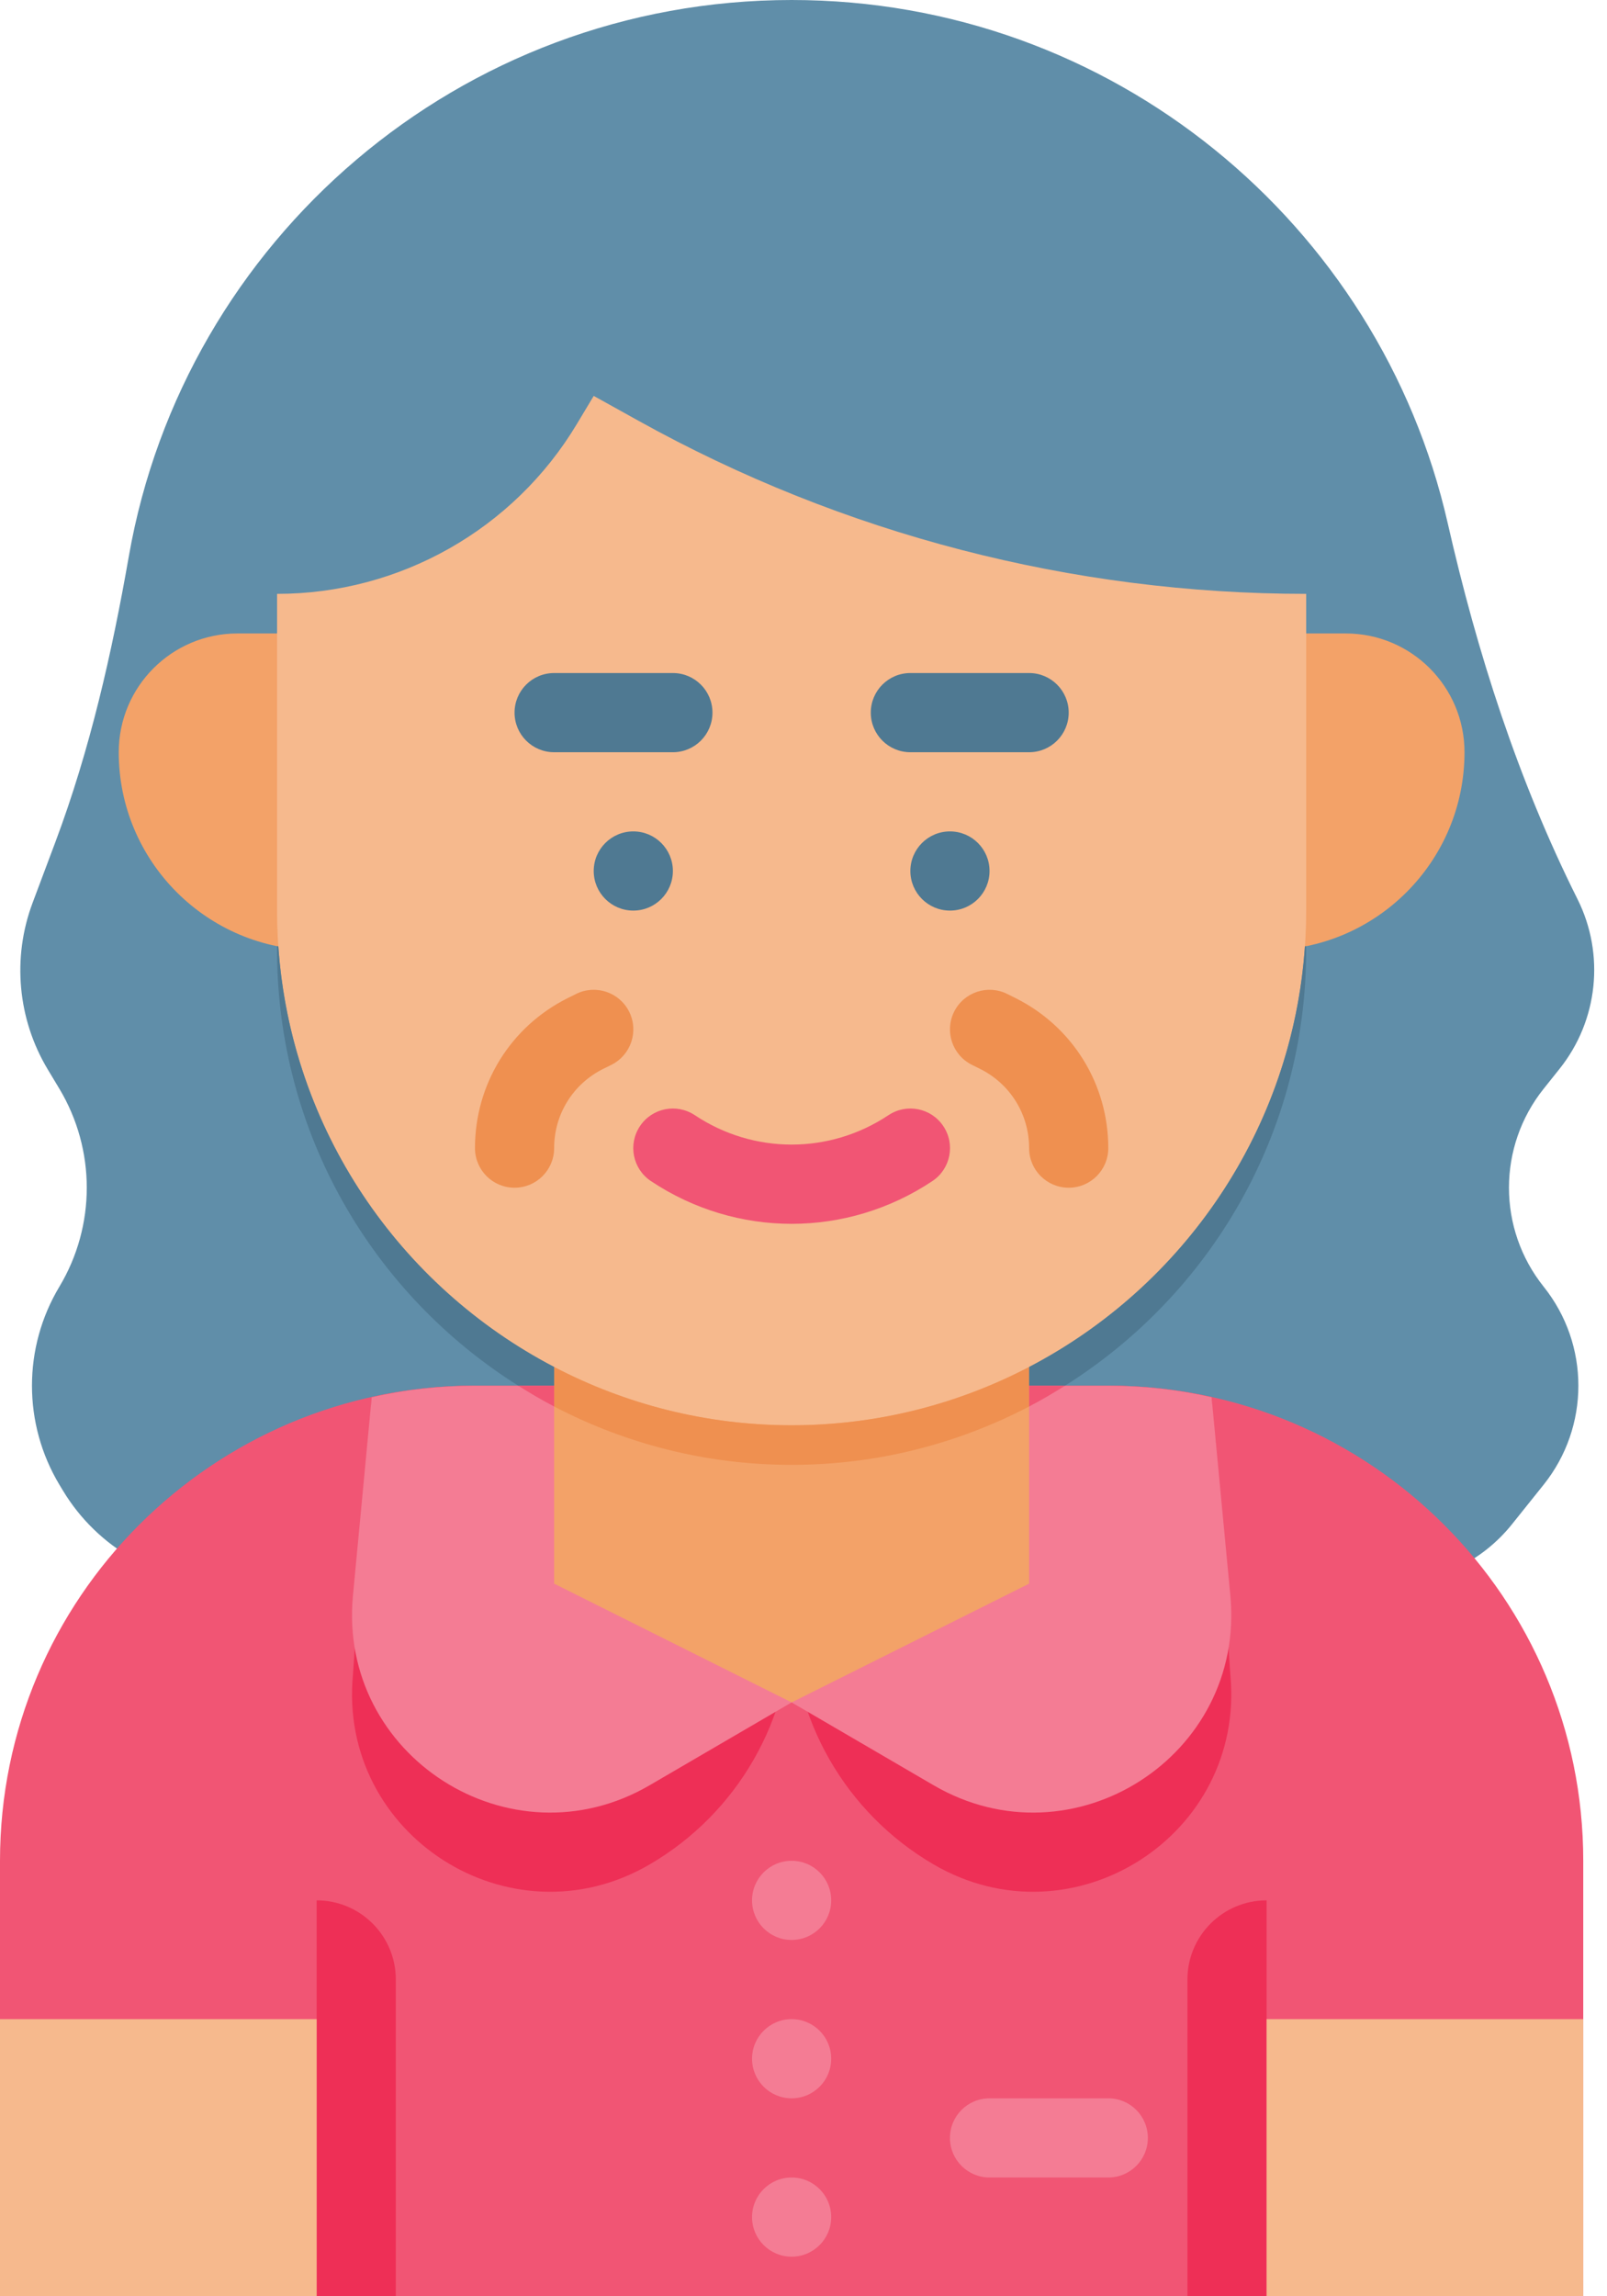 <?xml version="1.0" encoding="UTF-8"?><svg xmlns="http://www.w3.org/2000/svg" xmlns:xlink="http://www.w3.org/1999/xlink" height="58.0" preserveAspectRatio="xMidYMid meet" version="1.0" viewBox="12.0 3.0 40.6 58.0" width="40.6" zoomAndPan="magnify"><g><g><g><g id="change1_1"><path d="M32,3L32,3c-8.383,0-15.348,6.067-16.745,14.05c-0.429,2.453-0.98,4.882-1.854,7.214l-0.578,1.541 c-0.52,1.387-0.379,2.936,0.383,4.206L13.5,30.5c0.923,1.539,0.923,3.461,0,5l0,0c-0.923,1.539-0.923,3.461,0,5l0.085,0.141 C14.463,42.104,16.044,43,17.751,43h29.325c1.216,0,2.366-0.553,3.125-1.502L51,40.5c1.169-1.462,1.169-3.538,0-5l0,0 c-1.169-1.462-1.169-3.538,0-5l0.4-0.501c0.975-1.219,1.153-2.894,0.454-4.29l0,0c-1.504-3.007-2.532-6.215-3.278-9.494 C46.857,8.649,40.088,3,32,3z" fill="#608EA9"/></g><g id="change2_3"><path d="M52,61H12V50c0-6.627,5.373-12,12-12h16c6.627,0,12,5.373,12,12V61z" fill="#F15574"/></g><g id="change3_1"><path d="M42,61h2V51h0c-1.105,0-2,0.895-2,2V61z" fill="#EE2F56"/></g><g id="change3_2"><path d="M22,61h-2V51h0c1.105,0,2,0.895,2,2V61z" fill="#EE2F56"/></g><g id="change4_2"><path d="M44 54H52V61H44z" fill="#F6B98D"/></g><g id="change4_3"><path d="M12 54H20V61H12z" fill="#F6B98D"/></g><g><g id="change3_3"><path d="M32,38v5.848c0,2.571-1.366,4.949-3.586,6.244l0,0c-3.517,2.052-7.88-0.736-7.497-4.789l0.474-7.013 C22.23,38.1,23.1,38,24,38H32z" fill="#EE2F56"/></g><g id="change3_4"><path d="M35.586,50.092L35.586,50.092C33.366,48.797,32,46.419,32,43.848V38h8c0.9,0,1.77,0.1,2.61,0.29 l0.474,7.013C43.467,49.356,39.103,52.144,35.586,50.092z" fill="#EE2F56"/></g><g id="change5_1"><path d="M32,38v8l-3.586,2.092c-3.517,2.052-7.88-0.736-7.497-4.789l0.474-5.013C22.23,38.1,23.1,38,24,38H32z" fill="#F47C94"/></g><g id="change5_2"><path d="M35.586,48.092L32,46v-8h8c0.9,0,1.77,0.1,2.61,0.29l0.474,5.013 C43.467,47.356,39.103,50.144,35.586,48.092z" fill="#F47C94"/></g></g><g id="change6_1"><path d="M20,27L20,27l0-8h-2c-1.657,0-3,1.343-3,3v0C15,24.761,17.239,27,20,27z" fill="#F3A268"/></g><g id="change6_2"><path d="M44,27L44,27l0-8h2c1.657,0,3,1.343,3,3v0C49,24.761,46.761,27,44,27z" fill="#F3A268"/></g><g id="change6_3"><path d="M38 43L32 46 26 43 26 35 38 35z" fill="#F3A268"/></g><g id="change4_1"><path d="M32,39L32,39c-7.18,0-13-5.82-13-13v-8h0c3.102,0,5.977-1.628,7.572-4.287L27,13l1.133,0.629 C33.292,16.496,39.097,18,45,18h0v8C45,33.18,39.18,39,32,39z" fill="#F6B98D"/></g><g id="change7_3"><circle cx="36" cy="25" fill="#4F7992" r="1"/></g><g id="change7_4"><circle cx="28" cy="25" fill="#4F7992" r="1"/></g><g id="change5_3"><circle cx="32" cy="51" fill="#F47C94" r="1"/></g><g id="change5_4"><circle cx="32" cy="55" fill="#F47C94" r="1"/></g><g id="change5_5"><circle cx="32" cy="59" fill="#F47C94" r="1"/></g><g id="change7_5"><path d="M38,22h-3c-0.553,0-1-0.448-1-1s0.447-1,1-1h3c0.553,0,1,0.448,1,1S38.553,22,38,22z" fill="#4F7992"/></g><g id="change7_6"><path d="M29,22h-3c-0.553,0-1-0.448-1-1s0.447-1,1-1h3c0.553,0,1,0.448,1,1S29.553,22,29,22z" fill="#4F7992"/></g><g id="change2_4"><path d="M32,33.912c-1.237,0-2.475-0.36-3.555-1.08c-0.46-0.306-0.584-0.927-0.277-1.387 c0.306-0.46,0.925-0.584,1.387-0.277c1.486,0.99,3.404,0.99,4.891,0c0.46-0.307,1.081-0.183,1.387,0.277 c0.307,0.459,0.183,1.081-0.277,1.387C34.475,33.552,33.237,33.912,32,33.912z" fill="#F15574"/></g><g id="change8_1"><path d="M39,33c-0.553,0-1-0.448-1-1c0-0.853-0.474-1.619-1.236-2l-0.211-0.105 c-0.494-0.247-0.694-0.848-0.447-1.342c0.248-0.494,0.849-0.694,1.342-0.447l0.211,0.105C39.103,28.933,40,30.385,40,32 C40,32.552,39.553,33,39,33z" fill="#EF9050"/></g><g id="change8_2"><path d="M25,33c-0.553,0-1-0.448-1-1c0-1.615,0.897-3.067,2.342-3.789l0.211-0.105 c0.495-0.247,1.094-0.047,1.342,0.447c0.247,0.494,0.047,1.095-0.447,1.342L27.236,30C26.474,30.381,26,31.147,26,32 C26,32.552,25.553,33,25,33z" fill="#EF9050"/></g><g id="change5_6"><path d="M40,58h-3c-0.553,0-1-0.448-1-1s0.447-1,1-1h3c0.553,0,1,0.448,1,1S40.553,58,40,58z" fill="#F47C94"/></g></g><g id="change8_3"><path d="M32,39c-2.166,0-4.204-0.537-6-1.474v1C27.796,39.463,29.834,40,32,40s4.204-0.537,6-1.474v-1 C36.204,38.463,34.166,39,32,39z" fill="#EF9050"/></g><g><g id="change7_1"><path d="M45,27v-0.101c-0.01,0.002-0.022,0.001-0.032,0.003C44.65,31.531,41.906,35.488,38,37.526V38h0.907 C42.564,35.7,45,31.639,45,27z" fill="#4F7992"/></g><g><g id="change7_2"><path d="M26,37.526c-3.906-2.038-6.65-5.995-6.968-10.623C19.022,26.9,19.01,26.901,19,26.899V27 c0,4.639,2.436,8.7,6.093,11H26V37.526z" fill="#4F7992"/></g><g id="change2_2"><path d="M26,38h-0.907c0.295,0.186,0.596,0.364,0.907,0.526V38z" fill="#F15574"/></g></g><g id="change2_1"><path d="M38,38.526c0.311-0.162,0.611-0.34,0.907-0.526H38V38.526z" fill="#F15574"/></g></g></g></g></svg>